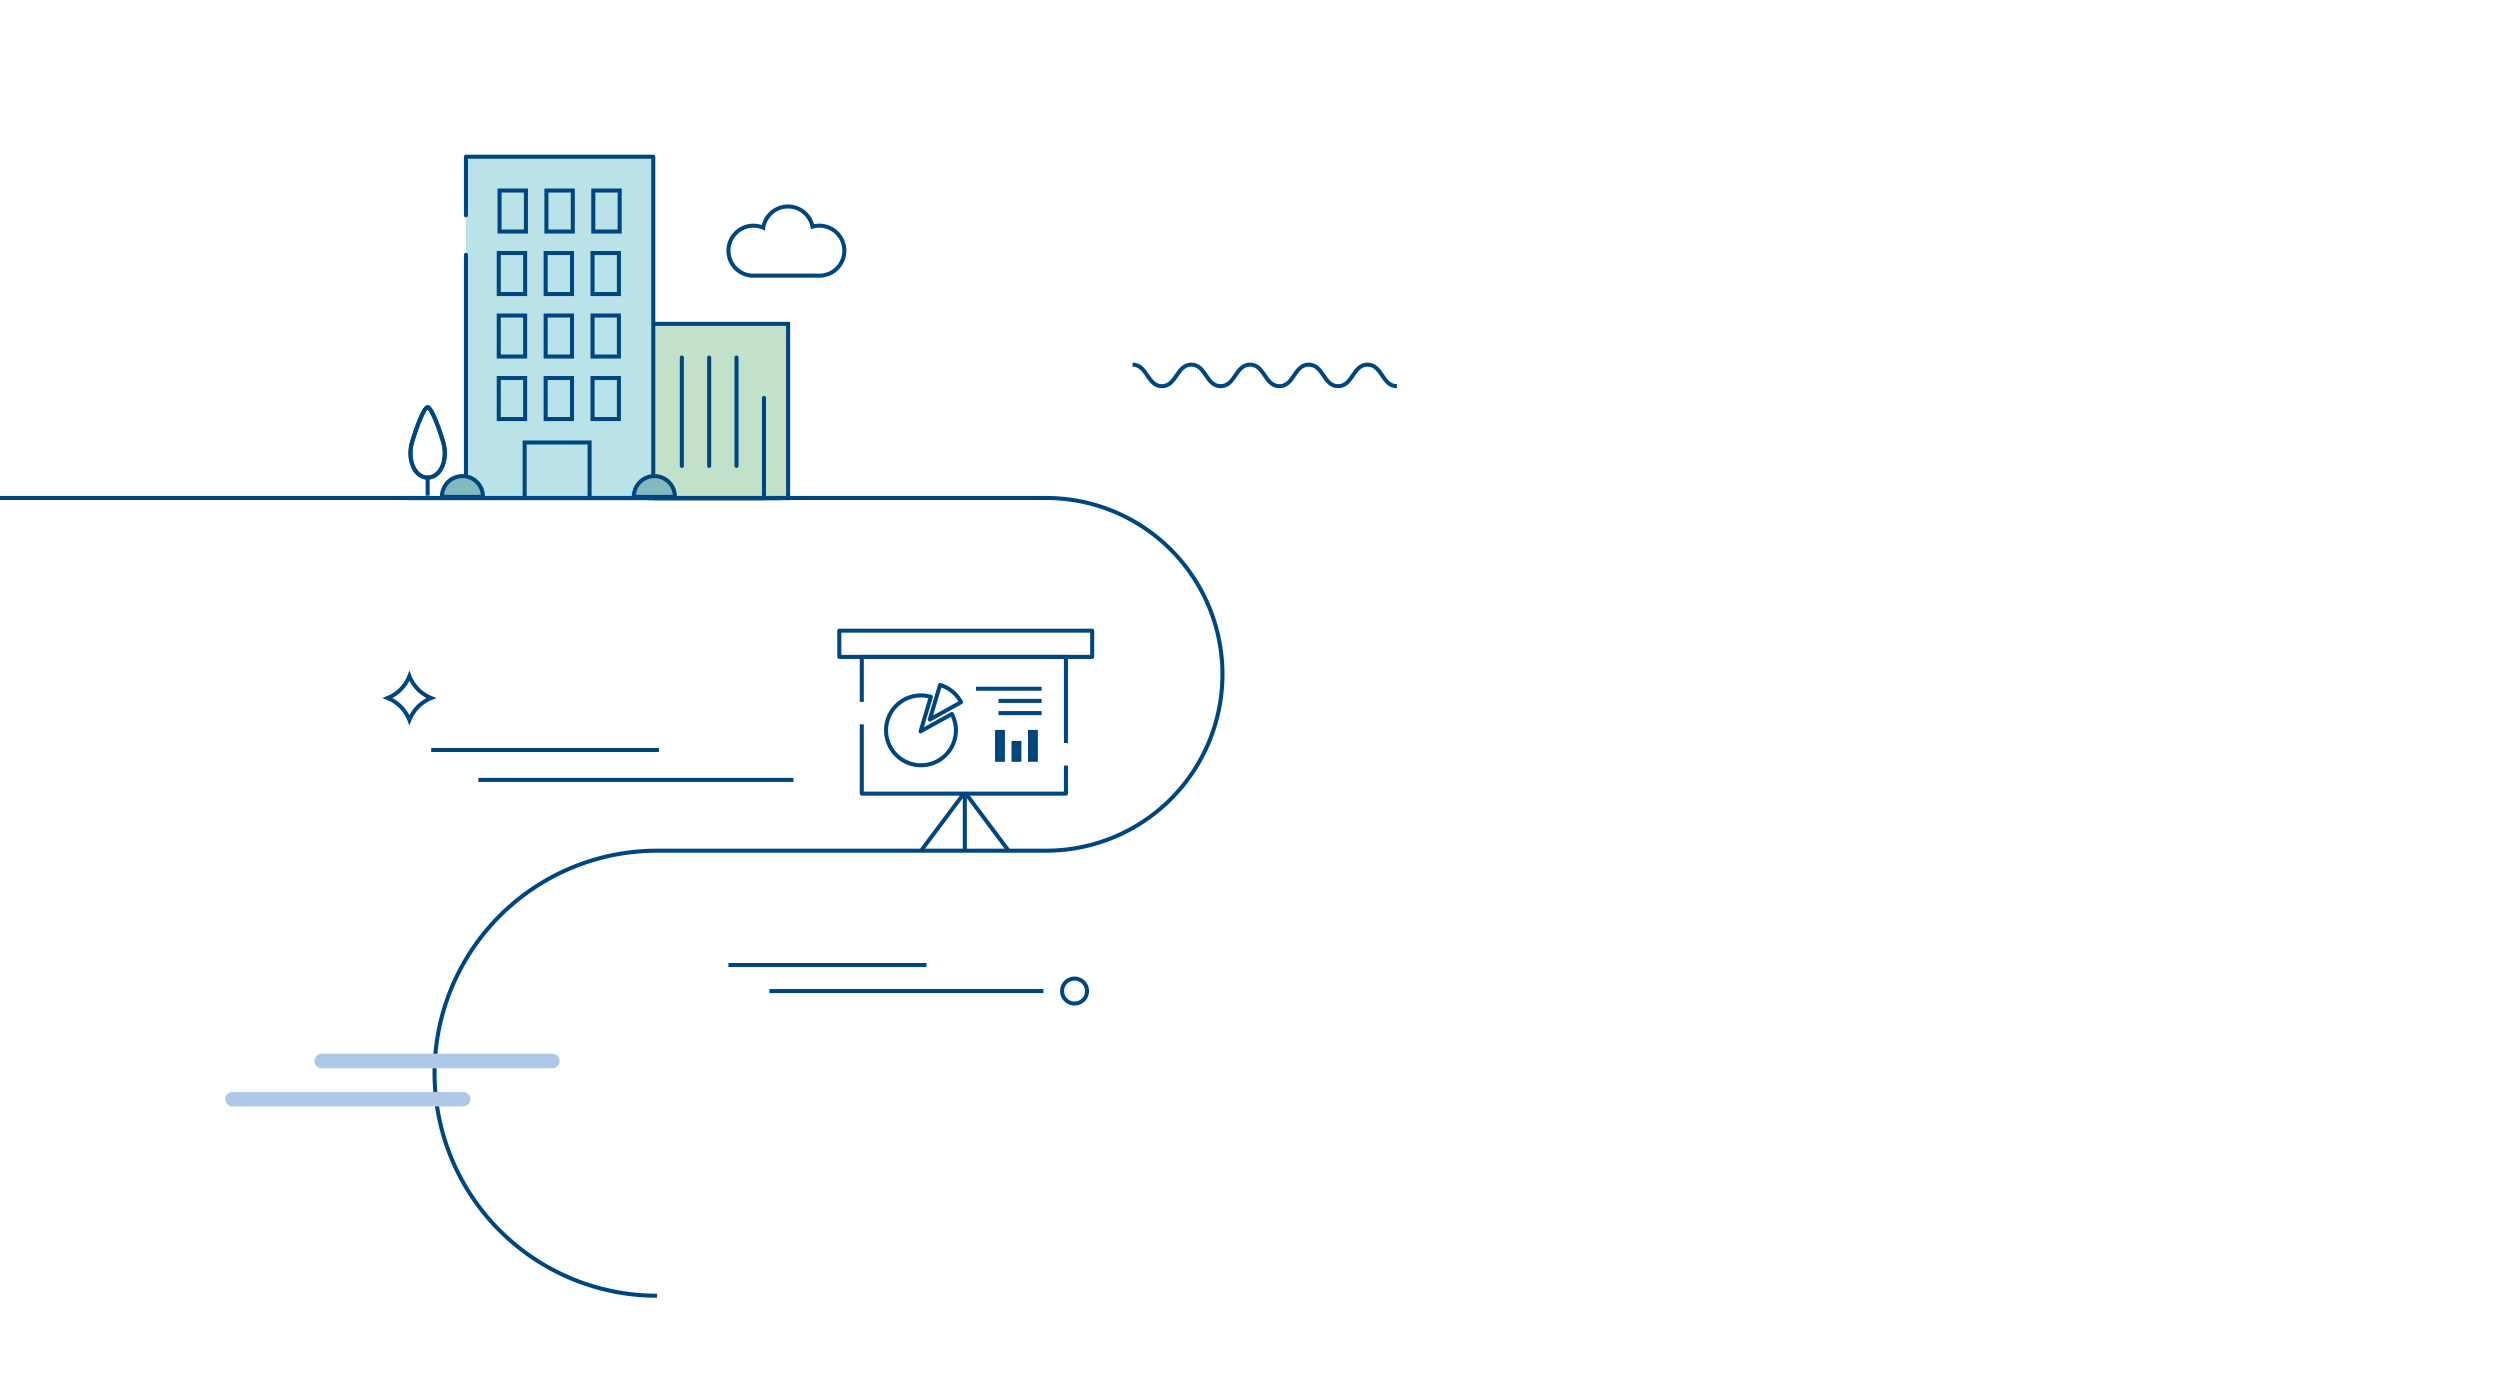 <svg xmlns="http://www.w3.org/2000/svg" xmlns:xlink="http://www.w3.org/1999/xlink" width="617.154" height="343.182" viewBox="0 0 617.154 343.182">
  <defs>
    <clipPath id="clip-path">
      <rect id="사각형_21693" data-name="사각형 21693" width="617.154" height="343.182" fill="none" stroke="#00467e" stroke-width="1"/>
    </clipPath>
  </defs>
  <g id="그룹_41539" data-name="그룹 41539" transform="translate(0 0)">
    <g id="그룹_40124" data-name="그룹 40124" transform="translate(0 0)" clip-path="url(#clip-path)">
      <line id="선_10447" data-name="선 10447" x1="67.638" transform="translate(189.94 244.654)" fill="none" stroke="#00467e" stroke-miterlimit="10" stroke-width="1"/>
      <line id="선_10448" data-name="선 10448" x1="48.878" transform="translate(179.826 238.23)" fill="none" stroke="#00467e" stroke-miterlimit="10" stroke-width="1"/>
      <line id="선_10449" data-name="선 10449" x1="77.788" transform="translate(118.078 192.529)" fill="none" stroke="#00467e" stroke-miterlimit="10" stroke-width="1"/>
      <line id="선_10450" data-name="선 10450" x1="56.213" transform="translate(106.446 185.142)" fill="none" stroke="#00467e" stroke-miterlimit="10" stroke-width="1"/>
      <ellipse id="타원_2279" data-name="타원 2279" cx="3.089" cy="3.089" rx="3.089" ry="3.089" transform="translate(261.89 241.884) rotate(-5.655)" fill="none" stroke="#00467e" stroke-miterlimit="10" stroke-width="1"/>
      <path id="패스_73337" data-name="패스 73337" d="M1282.458,358.565c3.624,0,3.624,5.318,7.248,5.318s3.624-5.318,7.248-5.318,3.624,5.318,7.249,5.318,3.624-5.318,7.249-5.318,3.625,5.318,7.25,5.318,3.625-5.318,7.25-5.318,3.625,5.318,7.25,5.318,3.625-5.318,7.251-5.318,3.625,5.318,7.251,5.318" transform="translate(-1002.867 -268.55)" fill="none" stroke="#00467e" stroke-miterlimit="10" stroke-width="1"/>
      <path id="패스_73338" data-name="패스 73338" d="M470.542,647.027a9.632,9.632,0,0,1-5.377,5.429,9.631,9.631,0,0,1,5.377,5.429,9.63,9.63,0,0,1,5.376-5.429A9.631,9.631,0,0,1,470.542,647.027Z" transform="translate(-369.472 -480.135)" fill="none" stroke="#00467e" stroke-miterlimit="10" stroke-width="1"/>
      <rect id="사각형_21675" data-name="사각형 21675" width="62.422" height="6.473" transform="translate(207.196 155.689)" fill="none" stroke="#00467e" stroke-linejoin="round" stroke-width="1"/>
      <path id="패스_73339" data-name="패스 73339" d="M1084.554,715.124v6.936h-50.4V704.951" transform="translate(-821.41 -526.144)" fill="none" stroke="#00467e" stroke-linejoin="round" stroke-width="1"/>
      <path id="패스_73340" data-name="패스 73340" d="M1034.154,635.133v-11.1h50.4v21.27" transform="translate(-821.41 -461.874)" fill="none" stroke="#00467e" stroke-linejoin="round" stroke-width="1"/>
      <line id="선_10451" data-name="선 10451" y1="13.872" transform="translate(238.175 195.916)" fill="none" stroke="#00467e" stroke-linejoin="round" stroke-width="1"/>
      <line id="선_10452" data-name="선 10452" y1="13.754" x2="10.289" transform="translate(227.541 196.034)" fill="none" stroke="#00467e" stroke-linejoin="round" stroke-width="1"/>
      <line id="선_10453" data-name="선 10453" x1="10.289" y1="13.754" transform="translate(238.521 196.034)" fill="none" stroke="#00467e" stroke-linejoin="round" stroke-width="1"/>
      <rect id="사각형_21676" data-name="사각형 21676" width="2.44" height="7.861" transform="translate(245.637 180.195)" fill="#00467e"/>
      <rect id="사각형_21677" data-name="사각형 21677" width="2.44" height="7.861" transform="translate(253.769 180.195)" fill="#00467e"/>
      <rect id="사각형_21678" data-name="사각형 21678" width="2.439" height="5.15" transform="translate(249.703 182.906)" fill="#00467e"/>
      <path id="패스_73341" data-name="패스 73341" d="M1071.872,679.156l2.536-8.525a8.621,8.621,0,1,0,5.187,4.24Z" transform="translate(-844.619 -498.609)" fill="none" stroke="#00467e" stroke-linejoin="round" stroke-width="1"/>
      <path id="패스_73342" data-name="패스 73342" d="M1123.462,661.991c-.064-.122-.129-.243-.2-.361a8.633,8.633,0,0,0-4.974-3.875l-.014,0-2.536,8.525Z" transform="translate(-886.211 -488.653)" fill="none" stroke="#00467e" stroke-linejoin="round" stroke-width="1"/>
      <line id="선_10454" data-name="선 10454" x2="16.183" transform="translate(240.95 170.023)" fill="none" stroke="#00467e" stroke-linejoin="round" stroke-width="1"/>
      <line id="선_10455" data-name="선 10455" x2="10.635" transform="translate(246.498 173.028)" fill="none" stroke="#00467e" stroke-linejoin="round" stroke-width="1"/>
      <line id="선_10456" data-name="선 10456" x2="10.635" transform="translate(246.498 176.034)" fill="none" stroke="#00467e" stroke-linejoin="round" stroke-width="1"/>
      <path id="패스_73343" data-name="패스 73343" d="M902.748,94.474a6.171,6.171,0,0,0-7.853-5.939,6.173,6.173,0,0,0-12.156.263,6.172,6.172,0,1,0-2.427,11.848c.139,0,.276-.006.412-.015h15.439c.137.009.274.015.413.015s.275-.006.411-.015h0A6.171,6.171,0,0,0,902.748,94.474Z" transform="translate(-694.314 -32.585)" fill="none" stroke="#00467e" stroke-miterlimit="10" stroke-width="1"/>
      <rect id="사각형_21679" data-name="사각형 21679" width="46.24" height="82.958" transform="translate(115.028 39.976)" fill="#bae3e9"/>
      <rect id="사각형_21680" data-name="사각형 21680" width="34.141" height="43.024" transform="translate(160.411 79.949)" fill="#c1e1cb" stroke="#00467e" stroke-width="1"/>
      <path id="패스_73348" data-name="패스 73348" d="M605.391,105.276V23.835H559.149V38.3" transform="translate(-444.122 14.854)" fill="#bae3e9" stroke="#00467e" stroke-linecap="round" stroke-linejoin="round" stroke-width="1"/>
      <path id="패스_73349" data-name="패스 73349" d="M493.026,332.792c1.247-4.138,2.924-8.363,3.8-8.494.873.131,2.55,4.355,3.8,8.494,1.27,4.078-.315,8.845-3.8,8.917C493.342,341.637,491.756,336.871,493.026,332.792Z" transform="translate(-391.256 -223.798)" fill="none" stroke="#00467e" stroke-miterlimit="10" stroke-width="1"/>
      <path id="패스_73350" data-name="패스 73350" d="M493.026,332.792c1.247-4.138,2.924-8.363,3.8-8.494.873.131,2.55,4.355,3.8,8.494,1.27,4.078-.315,8.845-3.8,8.917C493.342,341.637,491.756,336.871,493.026,332.792Z" transform="translate(-391.256 -223.798)" fill="none" stroke="#00467e" stroke-miterlimit="10" stroke-width="1"/>
      <line id="선_10458" data-name="선 10458" y2="4.445" transform="translate(105.567 117.911)" fill="none" stroke="#00467e" stroke-miterlimit="10" stroke-width="1"/>
      <line id="선_10459" data-name="선 10459" x1="91.853" transform="translate(100.706 122.974)" fill="none" stroke="#00467e" stroke-miterlimit="10" stroke-width="1"/>
      <path id="패스_73351" data-name="패스 73351" d="M812.293,313.211v24.753h-27.06v-.724" transform="translate(-623.697 -214.992)" fill="none" stroke="#00467e" stroke-linecap="round" stroke-linejoin="round" stroke-width="1"/>
      <line id="선_10460" data-name="선 10460" y2="26.76" transform="translate(168.317 88.257)" fill="none" stroke="#00467e" stroke-linecap="round" stroke-linejoin="round" stroke-width="1"/>
      <line id="선_10465" data-name="선 10465" y2="54.418" transform="translate(115.028 62.911)" fill="none" stroke="#00467e" stroke-linecap="round" stroke-linejoin="round" stroke-width="1"/>
      <line id="선_10461" data-name="선 10461" y2="26.76" transform="translate(175.067 88.257)" fill="none" stroke="#00467e" stroke-linecap="round" stroke-linejoin="round" stroke-width="1"/>
      <line id="선_10462" data-name="선 10462" y2="26.76" transform="translate(181.818 88.257)" fill="none" stroke="#00467e" stroke-linecap="round" stroke-linejoin="round" stroke-width="1"/>
      <rect id="사각형_21681" data-name="사각형 21681" width="6.509" height="10.126" transform="translate(123.319 47.032)" fill="none" stroke="#00467e" stroke-miterlimit="10" stroke-width="1"/>
      <rect id="사각형_21682" data-name="사각형 21682" width="6.509" height="10.126" transform="translate(134.891 47.032)" fill="none" stroke="#00467e" stroke-miterlimit="10" stroke-width="1"/>
      <rect id="사각형_21683" data-name="사각형 21683" width="6.509" height="10.126" transform="translate(146.463 47.032)" fill="none" stroke="#00467e" stroke-miterlimit="10" stroke-width="1"/>
      <rect id="사각형_21684" data-name="사각형 21684" width="6.509" height="10.126" transform="translate(123.127 62.461)" fill="none" stroke="#00467e" stroke-miterlimit="10" stroke-width="1"/>
      <rect id="사각형_21685" data-name="사각형 21685" width="6.509" height="10.126" transform="translate(134.699 62.461)" fill="none" stroke="#00467e" stroke-miterlimit="10" stroke-width="1"/>
      <rect id="사각형_21686" data-name="사각형 21686" width="6.509" height="10.126" transform="translate(146.271 62.461)" fill="none" stroke="#00467e" stroke-miterlimit="10" stroke-width="1"/>
      <rect id="사각형_21687" data-name="사각형 21687" width="6.509" height="10.126" transform="translate(123.127 77.891)" fill="none" stroke="#00467e" stroke-miterlimit="10" stroke-width="1"/>
      <rect id="사각형_21688" data-name="사각형 21688" width="6.509" height="10.126" transform="translate(134.699 77.891)" fill="none" stroke="#00467e" stroke-miterlimit="10" stroke-width="1"/>
      <rect id="사각형_21689" data-name="사각형 21689" width="6.509" height="10.126" transform="translate(146.271 77.891)" fill="none" stroke="#00467e" stroke-miterlimit="10" stroke-width="1"/>
      <rect id="사각형_21690" data-name="사각형 21690" width="6.509" height="10.126" transform="translate(123.127 93.32)" fill="none" stroke="#00467e" stroke-miterlimit="10" stroke-width="1"/>
      <rect id="사각형_21691" data-name="사각형 21691" width="6.509" height="10.126" transform="translate(134.699 93.32)" fill="none" stroke="#00467e" stroke-miterlimit="10" stroke-width="1"/>
      <rect id="사각형_21692" data-name="사각형 21692" width="6.509" height="10.126" transform="translate(146.271 93.32)" fill="none" stroke="#00467e" stroke-miterlimit="10" stroke-width="1"/>
      <path id="패스_73353" data-name="패스 73353" d="M629.585,380.485V366.743h16.031v13.742" transform="translate(-500.068 -257.511)" fill="none" stroke="#00467e" stroke-miterlimit="10" stroke-width="1"/>
      <path id="패스_73355" data-name="패스 73355" d="M760.247,410.479a5.063,5.063,0,1,1,10.125,0Z" transform="translate(-603.773 -287.816)" fill="#84b8bf" stroke="#00467e" stroke-miterlimit="10" stroke-width="1"/>
      <path id="패스_73357" data-name="패스 73357" d="M760.247,410.479a5.063,5.063,0,1,1,10.125,0Z" transform="translate(-651.151 -287.816)" fill="#84b8bf" stroke="#00467e" stroke-miterlimit="10" stroke-width="1"/>
      <path id="패스_73356" data-name="패스 73356" d="M0,433.343H258.241a43.535,43.535,0,0,1,0,87.071H162.207a54.932,54.932,0,0,0-54.932,54.932h0a54.932,54.932,0,0,0,54.932,54.932" transform="translate(0 -310.41)" fill="none" stroke="#00467e" stroke-miterlimit="10" stroke-width="1"/>
      <path id="패스_73335" data-name="패스 73335" d="M439.359,1176.753H382.437a1.793,1.793,0,1,1,0-3.586h56.922a1.793,1.793,0,1,1,0,3.586" transform="translate(-303.004 -913.038)" fill="#aec8e8"/>
      <path id="패스_73334" data-name="패스 73334" d="M332.363,1222.574H275.441a1.793,1.793,0,0,1,0-3.586h56.922a1.793,1.793,0,0,1,0,3.586" transform="translate(-218.019 -949.433)" fill="#aec8e8"/>
    </g>
  </g>
</svg>
